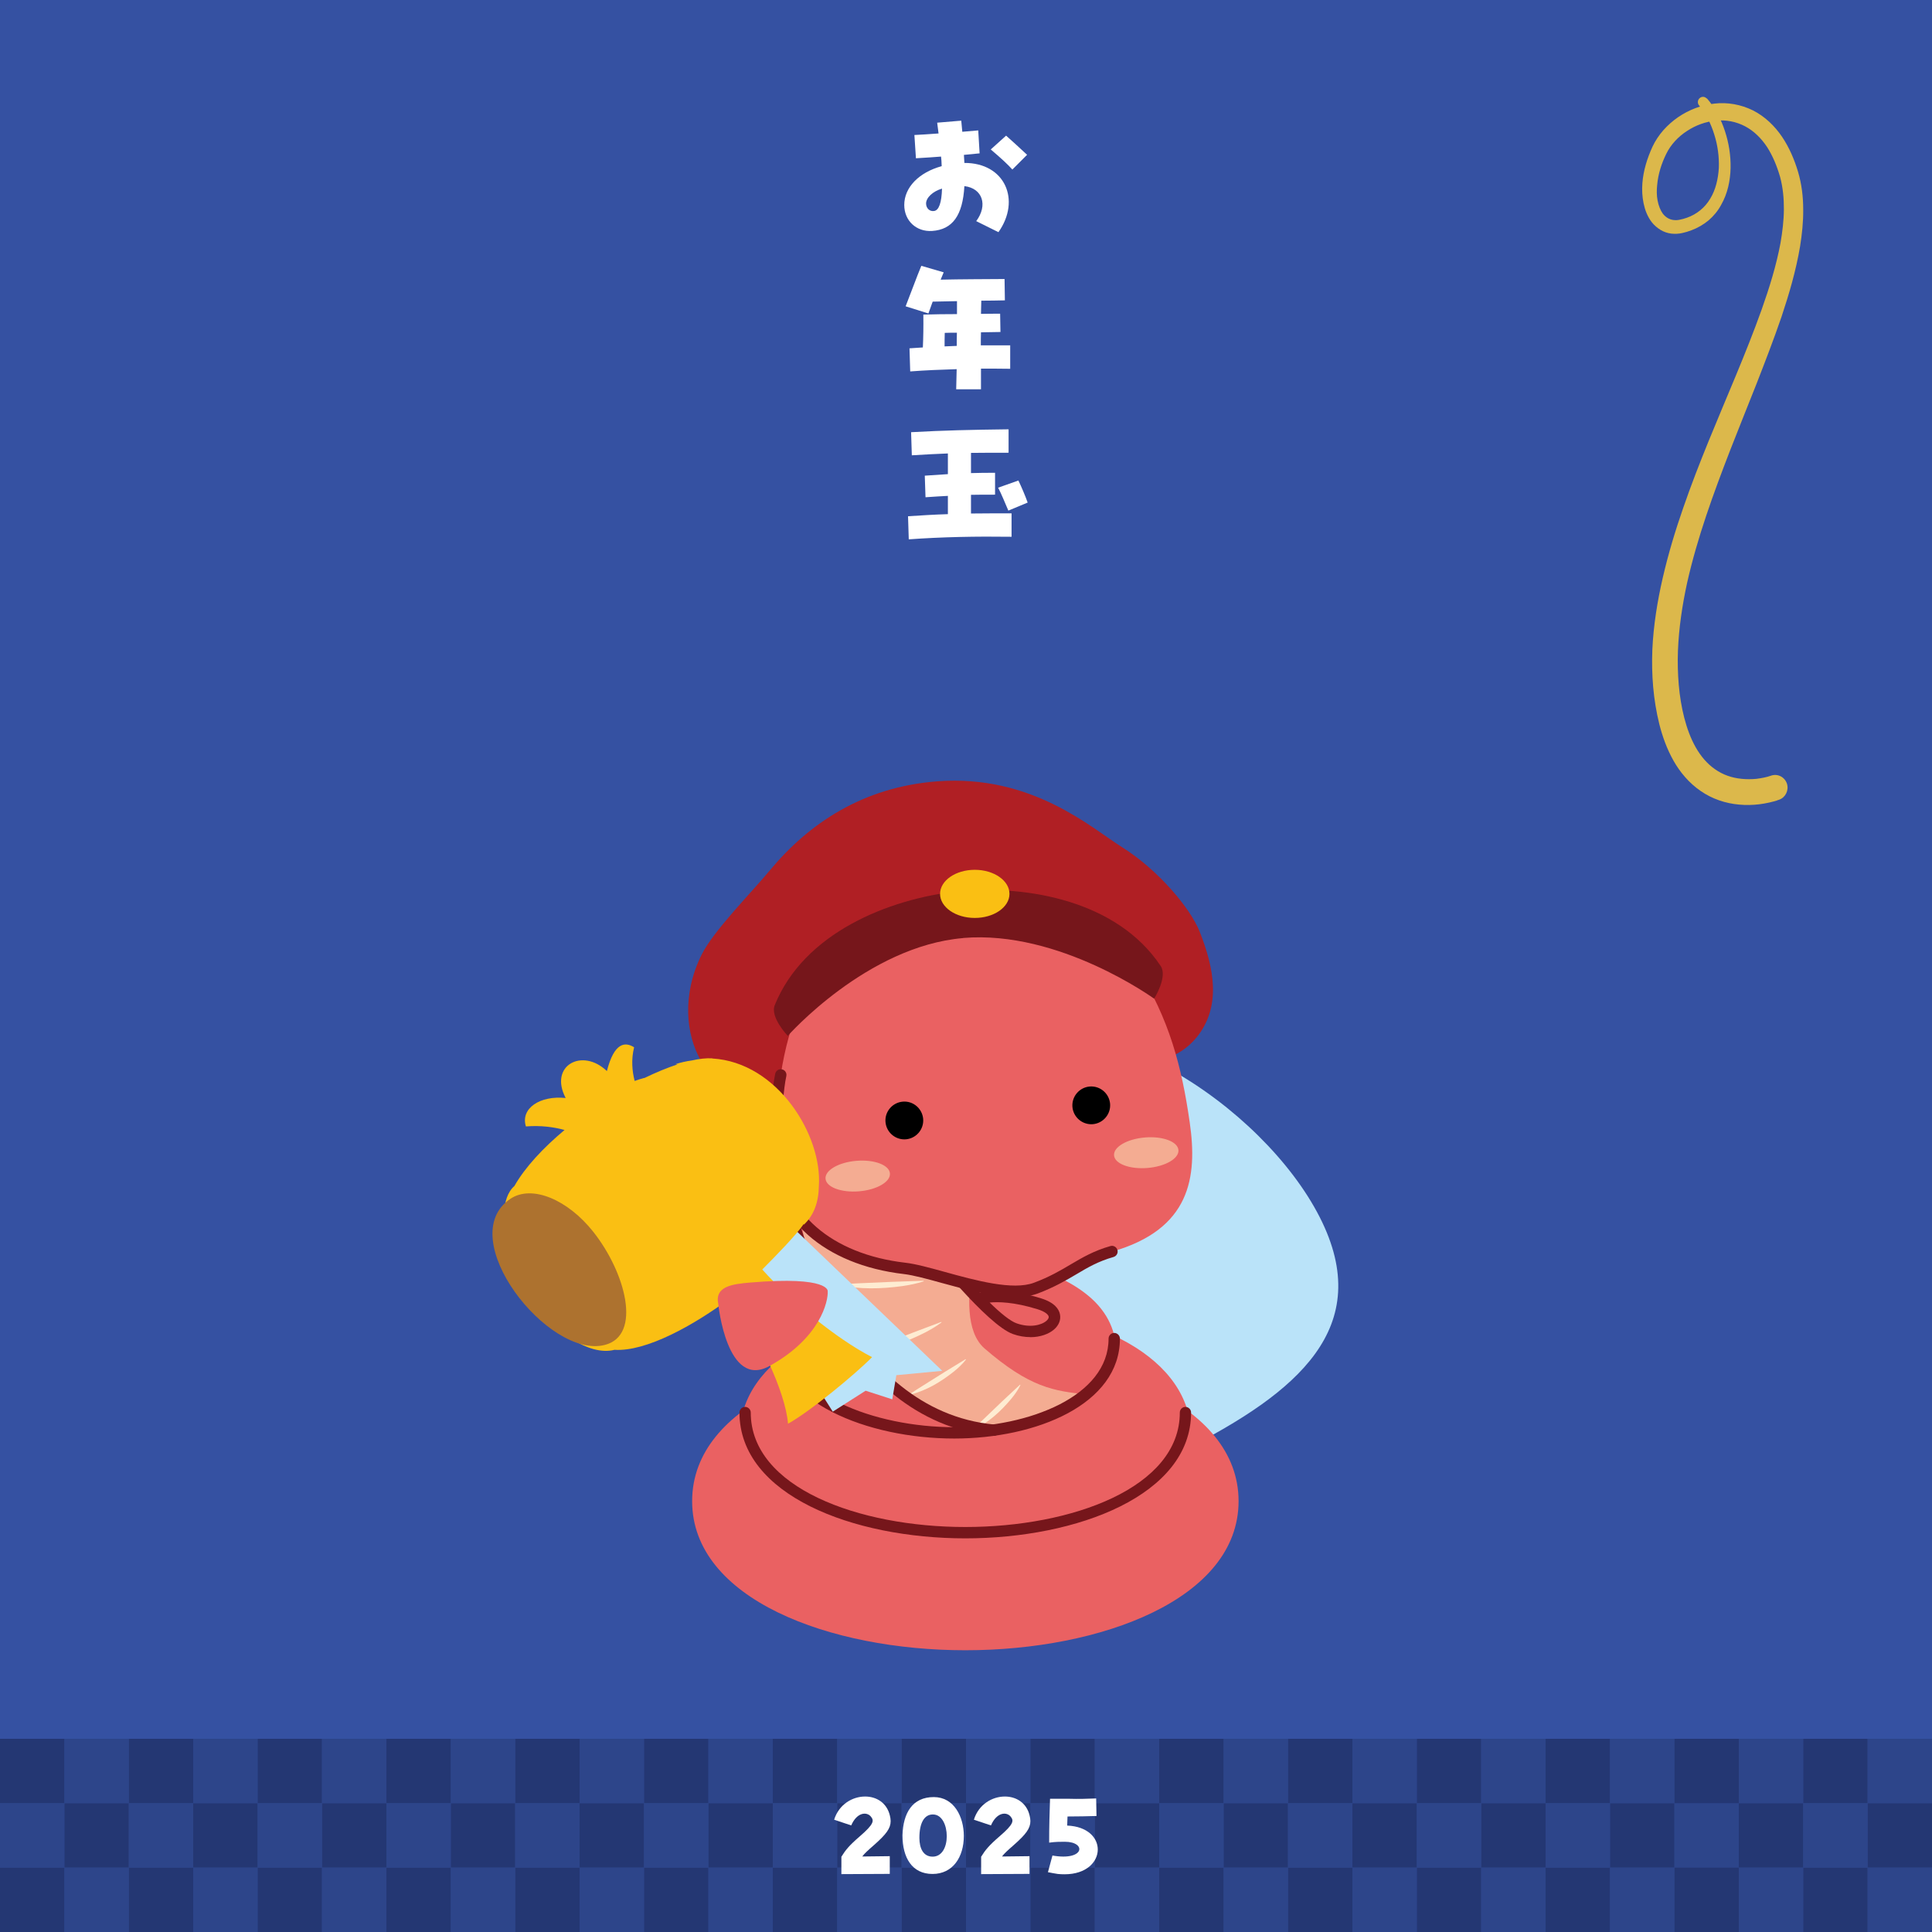 <?xml version="1.0" encoding="UTF-8"?><svg id="card_front" xmlns="http://www.w3.org/2000/svg" viewBox="0 0 240 240"><defs><style>.cls-1{fill:#f4ac92;}.cls-2{fill:#fabf13;}.cls-3{fill:#ea6162;}.cls-4{fill:#fff;}.cls-5{fill:#feecd2;}.cls-6{fill:#bae3f9;}.cls-7{fill:#b01f24;}.cls-8{fill:#dcb84b;}.cls-9{fill:#ad722f;}.cls-10{fill:#243773;}.cls-11{fill:#3551a2;}.cls-12{fill:#2d458a;}.cls-13{fill:#76161b;}</style></defs><rect class="cls-11" width="240" height="240"/><g><rect class="cls-12" y="224" width="8" height="8"/><rect class="cls-12" x="16" y="224" width="8" height="8"/><rect class="cls-12" x="32" y="224" width="8" height="8"/><rect class="cls-12" x="48" y="224" width="8" height="8"/><rect class="cls-12" x="64" y="224" width="8" height="8"/><rect class="cls-12" x="80" y="224" width="8" height="8"/><rect class="cls-12" x="96" y="224" width="8" height="8"/><rect class="cls-12" x="112" y="224" width="8" height="8"/><rect class="cls-12" x="128" y="224" width="8" height="8"/><rect class="cls-12" x="144" y="224" width="8" height="8"/><rect class="cls-12" x="160" y="224" width="8" height="8"/><rect class="cls-12" x="176" y="224" width="8" height="8"/><rect class="cls-12" x="192" y="224" width="8" height="8"/><rect class="cls-12" x="208" y="224" width="8" height="8"/><rect class="cls-12" x="224" y="224" width="8" height="8"/><rect class="cls-12" x="8" y="232" width="8" height="8"/><rect class="cls-12" x="24" y="232" width="8" height="8"/><rect class="cls-12" x="40" y="232" width="8" height="8"/><rect class="cls-12" x="56" y="232" width="8" height="8"/><rect class="cls-12" x="72" y="232" width="8" height="8"/><rect class="cls-12" x="88" y="232" width="8" height="8"/><rect class="cls-12" x="104" y="232" width="8" height="8"/><rect class="cls-12" x="120" y="232" width="8" height="8"/><rect class="cls-12" x="136" y="232" width="8" height="8"/><rect class="cls-12" x="152" y="232" width="8" height="8"/><rect class="cls-12" x="168" y="232" width="8" height="8"/><rect class="cls-12" x="184" y="232" width="8" height="8"/><rect class="cls-12" x="200" y="232" width="8" height="8"/><rect class="cls-12" x="216" y="232" width="8" height="8"/><rect class="cls-12" x="232" y="232" width="8" height="8"/><rect class="cls-12" x="8" y="216" width="8" height="8"/><rect class="cls-12" x="24" y="216" width="8" height="8"/><rect class="cls-12" x="40" y="216" width="8" height="8"/><rect class="cls-12" x="56" y="216" width="8" height="8"/><rect class="cls-12" x="72" y="216" width="8" height="8"/><rect class="cls-12" x="88" y="216" width="8" height="8"/><rect class="cls-12" x="104" y="216" width="8" height="8"/><rect class="cls-12" x="120" y="216" width="8" height="8"/><rect class="cls-12" x="136" y="216" width="8" height="8"/><rect class="cls-12" x="152" y="216" width="8" height="8"/><rect class="cls-12" x="168" y="216" width="8" height="8"/><rect class="cls-12" x="184" y="216" width="8" height="8"/><rect class="cls-12" x="200" y="216" width="8" height="8"/><rect class="cls-12" x="216" y="216" width="8" height="8"/><rect class="cls-12" x="232" y="216" width="8" height="8"/><rect class="cls-12" x="208" y="224" width="8" height="8"/></g><g><rect class="cls-10" y="232" width="8" height="8"/><rect class="cls-10" x="16" y="232" width="8" height="8"/><rect class="cls-10" x="32" y="232" width="8" height="8"/><rect class="cls-10" x="48" y="232" width="8" height="8"/><rect class="cls-10" x="64" y="232" width="8" height="8"/><rect class="cls-10" x="80" y="232" width="8" height="8"/><rect class="cls-10" x="96" y="232" width="8" height="8"/><rect class="cls-10" x="112" y="232" width="8" height="8"/><rect class="cls-10" x="128" y="232" width="8" height="8"/><rect class="cls-10" x="144" y="232" width="8" height="8"/><rect class="cls-10" x="160" y="232" width="8" height="8"/><rect class="cls-10" x="176" y="232" width="8" height="8"/><rect class="cls-10" x="192" y="232" width="8" height="8"/><rect class="cls-10" x="208" y="232" width="8" height="8"/><rect class="cls-10" x="224" y="232" width="8" height="8"/><rect class="cls-10" y="216" width="8" height="8"/><rect class="cls-10" x="16" y="216" width="8" height="8"/><rect class="cls-10" x="32" y="216" width="8" height="8"/><rect class="cls-10" x="48" y="216" width="8" height="8"/><rect class="cls-10" x="64" y="216" width="8" height="8"/><rect class="cls-10" x="80" y="216" width="8" height="8"/><rect class="cls-10" x="96" y="216" width="8" height="8"/><rect class="cls-10" x="112" y="216" width="8" height="8"/><rect class="cls-10" x="128" y="216" width="8" height="8"/><rect class="cls-10" x="144" y="216" width="8" height="8"/><rect class="cls-10" x="160" y="216" width="8" height="8"/><rect class="cls-10" x="176" y="216" width="8" height="8"/><rect class="cls-10" x="192" y="216" width="8" height="8"/><rect class="cls-10" x="208" y="216" width="8" height="8"/><rect class="cls-10" x="224" y="216" width="8" height="8"/><rect class="cls-10" x="8" y="224" width="8" height="8"/><rect class="cls-10" x="24" y="224" width="8" height="8"/><rect class="cls-10" x="40" y="224" width="8" height="8"/><rect class="cls-10" x="56" y="224" width="8" height="8"/><rect class="cls-10" x="72" y="224" width="8" height="8"/><rect class="cls-10" x="88" y="224" width="8" height="8"/><rect class="cls-10" x="104" y="224" width="8" height="8"/><rect class="cls-10" x="120" y="224" width="8" height="8"/><rect class="cls-10" x="136" y="224" width="8" height="8"/><rect class="cls-10" x="152" y="224" width="8" height="8"/><rect class="cls-10" x="168" y="224" width="8" height="8"/><rect class="cls-10" x="184" y="224" width="8" height="8"/><rect class="cls-10" x="200" y="224" width="8" height="8"/><rect class="cls-10" x="216" y="224" width="8" height="8"/><rect class="cls-10" x="232" y="224" width="8" height="8"/></g><path class="cls-8" d="m212.03,12.21c1.04,1.19,1.77,2.61,2.25,4.08.48,1.46.73,3.01.7,4.58-.04,1.57-.36,3.17-1.19,4.61-.39.72-.92,1.36-1.55,1.9-.63.52-1.36.94-2.11,1.22-.39.15-.75.26-1.16.35-.44.1-.9.12-1.36.07-.46-.06-.92-.21-1.33-.46-.41-.25-.78-.57-1.07-.93-.57-.73-.87-1.57-1.04-2.38-.17-.83-.21-1.65-.15-2.47.12-1.61.61-3.14,1.26-4.56.35-.75.82-1.44,1.36-2.06.56-.62,1.16-1.15,1.83-1.61,1.32-.9,2.87-1.51,4.5-1.68,1.6-.19,3.29.1,4.8.85,1.48.75,2.7,1.94,3.6,3.27.91,1.35,1.53,2.83,1.98,4.32.46,1.53.65,3.14.65,4.69.02,1.57-.15,3.11-.39,4.62-.51,3.01-1.36,5.9-2.3,8.72-.97,2.83-2.04,5.59-3.11,8.34-1.08,2.74-2.19,5.46-3.25,8.19-2.11,5.45-4.11,10.92-5.37,16.53-.61,2.8-1.03,5.63-1.14,8.45-.05,1.41-.02,2.82.1,4.21.12,1.38.34,2.77.68,4.09.34,1.32.8,2.58,1.43,3.69.63,1.11,1.43,2.05,2.4,2.72.96.68,2.08,1.07,3.3,1.19.61.06,1.22.06,1.84,0,.31-.04.63-.09.92-.15.15-.04.32-.07.46-.11l.19-.06.17-.05.12-.04c.82-.26,1.68.21,1.94,1.04.24.81-.19,1.68-.97,1.96l-.19.06-.14.06-.32.09c-.21.06-.41.11-.61.15-.41.09-.81.16-1.21.21-.82.1-1.65.12-2.5.04-1.67-.14-3.37-.7-4.8-1.7-1.43-.98-2.56-2.33-3.37-3.77-.82-1.46-1.36-2.98-1.75-4.51-.76-3.06-.99-6.16-.87-9.25.14-3.06.63-6.08,1.31-9.01.68-2.94,1.55-5.82,2.53-8.63.97-2.82,2.05-5.58,3.16-8.31,2.23-5.47,4.62-10.83,6.57-16.29.97-2.73,1.83-5.5,2.35-8.29.24-1.4.41-2.79.42-4.17.01-1.38-.12-2.74-.47-4.04-.38-1.32-.9-2.59-1.6-3.69-.73-1.11-1.65-2.02-2.75-2.6-1.1-.58-2.36-.83-3.62-.7-1.26.11-2.52.57-3.59,1.28-1.09.7-2.01,1.68-2.57,2.82-.61,1.23-1.02,2.54-1.14,3.88-.07.65-.07,1.32.05,1.94.12.62.34,1.2.65,1.63.34.43.76.7,1.26.78.27.04.53.04.81-.02.3-.05.62-.15.92-.25,1.22-.43,2.24-1.25,2.9-2.37.68-1.11.99-2.47,1.07-3.83.05-1.38-.14-2.79-.56-4.12-.41-1.33-1.02-2.59-1.89-3.63-.24-.27-.19-.69.07-.91.25-.23.65-.21.87.05h0Z"/><g><path class="cls-4" d="m121.27,27.47c1.47-1.98.79-4.08-1.47-4.35-.21,3.65-1.47,5.4-4.01,5.57-1.96.13-3.46-1.27-3.46-3.23,0-2.17,1.81-4.04,4.65-4.82-.02-.57-.04-.89-.08-1.19-.74.06-1.74.13-3.12.21l-.19-2.89c.68-.04,1.79-.09,3-.19-.08-.68-.13-1.02-.17-1.34l2.99-.25c.04.45.09.93.13,1.38.83-.08,1.55-.13,1.98-.17l.17,2.85c-.83.09-1.45.15-1.95.19.04.51.04.76.06,1,5.04-.02,7.05,4.61,4.23,8.6l-2.78-1.38Zm-4.25-4.04c-1.15.34-1.98,1.13-1.98,1.85,0,.59.45,1.02,1,.93.59-.08.93-1.02.98-2.78Zm6.05-4.86l1.91-1.72c.68.59,1.57,1.42,2.61,2.38l-1.83,1.83c-.62-.68-1.28-1.3-2.68-2.49Z"/><path class="cls-4" d="m118.81,45.86c-1.91.06-3.8.13-5.74.28l-.09-2.87,1.66-.11c.06-1.28.08-2.61.06-4.08,1.36-.04,2.76-.06,4.18-.06v-1.61l-3.02.06c-.19.51-.36,1.02-.53,1.47l-2.83-.89c.68-1.72,1.38-3.67,1.95-5.03l2.78.81-.38.91c2.57-.06,5.37-.06,7.94-.08l.04,2.65c-.93.02-1.91.04-2.93.04-.02.55-.02,1.08-.04,1.64.79-.02,1.59-.02,2.38-.02l.04,2.27c-.79.02-1.61.02-2.42.04-.02.55-.02,1.1-.02,1.62h3.65v2.91c-1.25-.02-2.46-.02-3.63-.02v2.57h-3.08l.06-2.51Zm.04-2.89c0-.55,0-1.1.02-1.64-.51,0-1.02,0-1.51.02-.02.6-.02,1.15-.02,1.68l1.51-.06Z"/><path class="cls-4" d="m112.8,64.13c1.66-.11,3.29-.21,4.95-.26v-2.27c-.78.04-1.66.09-2.78.17l-.09-2.68c1.19-.08,2.1-.13,2.87-.19v-2.57c-1.45.06-2.93.13-4.48.23l-.09-2.87c4.16-.23,7.33-.3,12.11-.36v2.91c-1.64,0-3.17,0-4.67.02v2.51c.81-.02,1.74-.04,2.99-.04v2.72c-1.21,0-2.12,0-2.99.02v2.32c1.61-.02,3.27-.02,5.04-.02v2.91c-4.38-.06-8.65.02-12.77.32l-.09-2.87Zm11.2-3.55l2.51-.89c.36.76.87,1.93,1.15,2.74l-2.4,1c-.38-.87-.85-2.06-1.27-2.85Z"/></g><g><path class="cls-6" d="m113.94,176.67c7.04,13.8,19.44,10.46,33.24,3.42,13.8-7.04,23.79-15.11,16.75-28.91-7.04-13.8-28.44-28.11-42.24-21.07-13.8,7.04-14.78,32.77-7.74,46.57Z"/><path class="cls-3" d="m85.98,186.48c0-12.16,17.08-18.52,33.94-18.52s33.94,6.36,33.94,18.52-17.08,18.52-33.94,18.52-33.94-6.36-33.94-18.52Zm33.94-5.42c-11.94,0-19.13,3.6-20.66,5.42,1.54,1.82,8.72,5.42,20.66,5.42s19.13-3.6,20.66-5.42c-1.54-1.82-8.72-5.42-20.66-5.42Z"/><path class="cls-3" d="m91.9,178.31c0-9.38,11.53-15.93,28.03-15.93s28.03,6.55,28.03,15.93-11.52,15.93-28.03,15.93-28.03-6.55-28.03-15.93Z"/><path class="cls-3" d="m104.97,179.61c-7.45-4.68-8.31-9.53-7.72-12.79.35-1.94,1.39-4.22,3.95-6.18-4.87-9.51-2.45-18.27-1.46-21.86.96-3.49,4.57-5.54,8.05-4.57,3.49.96,5.53,4.57,4.57,8.05-1.22,4.44-1.99,9.12,1.51,14.18,10.52-1.21,18.59,1.63,22.21,5.34,2.08,2.13,2.93,4.84,2.34,7.44-.48,2.12-1.99,3.86-4.01,4.64-5.15,2-12.44,4.06-19.44.73-.08,1.02-.4,2.03-.98,2.95-1.24,1.98-3.37,3.07-5.55,3.07-1.19,0-2.39-.32-3.48-1Zm4.21-8.58s0,0,0,0h0Z"/><path class="cls-13" d="m119.92,191.1c-13.94,0-28.06-5.37-28.06-15.63,0-.39.32-.7.7-.7s.7.32.7.7c0,9.33,13.41,14.22,26.65,14.22s26.65-4.88,26.65-14.22c0-.39.32-.7.7-.7s.7.32.7.7c0,10.26-14.12,15.63-28.06,15.63Z"/><path class="cls-1" d="m99.3,147.43c.14-4.71,5.21-8.12,10.13-5.39,2.04,1.13,13.77.74,13.69,3.08-.15,4.59-5.45,18.28-.84,22.37,5.62,4.87,8.65,5.32,12.73,5.73l-10.89,4.34c-.2.07-1.6-.3-1.81-.32-5.72-.51-12.65-5.44-15.35-8.99-6.99-8.08-7.77-17.1-7.66-20.82Z"/><path class="cls-5" d="m104.15,159.61c2.63.59,5.31.51,7.96.15.88-.13,1.75-.3,2.63-.59v-.07c-2.45.07-5.49.19-7.94.31-.88.04-1.76.08-2.64.13v.07h0Z"/><path class="cls-5" d="m107.66,167.86c2.52-.27,4.89-1.15,7.14-2.27.74-.38,1.47-.8,2.16-1.32l-.02-.06c-2.16.8-4.83,1.82-6.98,2.67-.77.3-1.55.61-2.32.92l.02.06h0Z"/><path class="cls-5" d="m113.02,173.26c2.06-.51,3.84-1.59,5.47-2.88.54-.44,1.05-.91,1.5-1.48l-.04-.06c-1.63.98-3.63,2.23-5.24,3.25-.58.36-1.16.73-1.73,1.11l.04.06h0Z"/><path class="cls-5" d="m120.92,177.61c1.88-.89,3.38-2.27,4.69-3.83.43-.52.83-1.08,1.15-1.72l-.05-.05c-1.37,1.26-3.05,2.85-4.39,4.15-.49.46-.97.93-1.44,1.4l.05.05h0Z"/><path class="cls-13" d="m118.55,178.7c-10.89,0-22.15-4.64-22.15-12.41,0-.39.32-.71.7-.71s.7.32.7.71c0,6.79,10.76,11,20.74,11,9.3,0,19.17-3.86,19.17-11,0-.39.32-.71.7-.71s.71.32.71.71c0,8.15-10.36,12.41-20.58,12.41Z"/><path class="cls-13" d="m127.98,166.1c-.67,0-1.4-.11-2.15-.38-3.18-1.12-10.34-10.09-11.14-11.1-.24-.3-.19-.75.12-.99.31-.24.75-.19.99.12,1.19,1.51,3.62,4.43,5.94,6.84.53-.15,3.04-.72,7.6.7,1.7.53,2.21,1.36,2.33,1.97.14.67-.12,1.36-.73,1.89-.63.55-1.68.96-2.95.96Zm-5.05-4.3c1.34,1.31,2.56,2.31,3.36,2.59,1.64.58,3.07.24,3.7-.31.1-.09.33-.31.28-.53-.05-.25-.44-.62-1.38-.91-2.96-.92-4.95-.94-5.97-.83Z"/><path class="cls-7" d="m148.63,128.89c3.14-3.86,2.18-8.65.4-13.15-1.17-2.96-5.21-7.71-9.57-10.45-3.93-2.47-11.27-9.12-23.03-8.23-9.26.7-15.99,5.26-20.83,11.1-2.39,2.87-6.97,7.48-8.44,10.43-2.51,5.05-1.89,9.98-.16,13.04,2.14,3.78,5.31,5.29,9.6,2.97,2.17-1.18,3.54-5.1,5.93-5.95,1.35-.48,2.83-.46,4.21-.82,1.68-.44,3.28-1.15,4.99-1.47,3.12-.57,6.29-.84,9.45-1.1,3.74-.31,7.05.08,10.69,1.12,1.68.48,3.44.75,5.06,1.42,1.58.65,1.97,1.57,3.12,2.67,2.62,2.51,6.55.9,8.56-1.56Z"/><g><path class="cls-3" d="m96.45,143.58c-.13-6.91.41-13.08,3.39-20.05,2.98-6.98,11.55-10.77,19.89-11.51,8.34-.61,17.42,1.75,21.48,8.16,4.07,6.4,5.6,12.4,6.58,19.24.99,6.84.08,13.29-9.67,16.07-3.74,1.06-5.22,2.96-9.42,4.53-4.2,1.58-12.46-2-16.33-2.44-10.07-1.16-15.79-7.08-15.92-13.99Z"/><g><path d="m137.9,137.12c.1,1.29-.86,2.42-2.15,2.53-1.29.1-2.42-.86-2.53-2.15-.1-1.29.86-2.42,2.15-2.53,1.29-.1,2.42.86,2.53,2.15Z"/><path d="m114.68,139c.1,1.29-.86,2.42-2.15,2.53-1.29.1-2.42-.86-2.53-2.15s.86-2.42,2.15-2.53,2.42.86,2.53,2.15Z"/></g><g><path class="cls-1" d="m110.55,145.77c.08,1.05-1.64,2.04-3.85,2.22-2.21.18-4.07-.52-4.15-1.57-.08-1.05,1.64-2.04,3.85-2.22,2.21-.18,4.07.52,4.15,1.57Z"/><path class="cls-1" d="m138.39,143.52c.08,1.05,1.94,1.75,4.15,1.57,2.21-.18,3.93-1.17,3.85-2.22-.08-1.05-1.94-1.75-4.15-1.57-2.21.18-3.93,1.17-3.85,2.22Z"/></g></g><path class="cls-13" d="m126.1,161.12c-2.76,0-6.07-.91-9.09-1.74-1.81-.5-3.52-.97-4.71-1.11-9.9-1.15-16.4-6.91-16.55-14.68,0-.25-.22-6.53.55-10.21.08-.38.46-.63.84-.54.38.08.62.45.54.83-.74,3.51-.53,9.82-.52,9.88.13,7.03,6.14,12.25,15.3,13.31,1.3.15,2.98.61,4.93,1.15,3.76,1.04,8.44,2.33,11.07,1.33,1.92-.72,3.25-1.5,4.53-2.26,1.48-.87,2.88-1.7,4.95-2.29.37-.11.76.11.87.49.11.37-.11.76-.49.87-1.89.54-3.16,1.28-4.62,2.15-1.27.75-2.72,1.6-4.75,2.37-.84.32-1.81.45-2.86.45Z"/><path class="cls-13" d="m123.45,178.36s-.04,0-.07,0c-19.39-1.82-25.7-26.99-25.76-27.24-.09-.38.14-.76.52-.85.38-.09.76.14.85.52.06.24,6.14,24.45,24.52,26.17.39.04.67.38.64.77-.03.37-.34.64-.7.64Z"/><polygon class="cls-6" points="92.97 158.82 103.45 175.36 107.53 172.76 110.84 173.83 111.35 170.83 117.05 170.29 97.77 151.8 92.97 158.82"/><g><path class="cls-2" d="m88.48,131.47c-.74-.04-1.61.05-2.57.27-.67.09-1.34.24-2.02.46.09,0,.19.02.28.02-1.29.42-2.68,1-4.13,1.7-.01,0-.03,0-.04-.01-.39.11-.78.23-1.16.37-.32-1.23-.44-2.67-.07-4.18-1.11-.71-2.47-.62-3.38,2.95-3.07-2.94-7.23-.67-5.12,3.35-3.18-.34-5.64,1.28-4.94,3.53,1.85-.15,3.48.08,4.8.44-2.65,2.22-4.9,4.62-6.23,6.96-.87.77-1.19,1.99-1.28,3.2-3.36,5.09,7.49,18.76,13.71,17.15,0,0,0,0,0,0,3.93.25,9.86-3.03,14.46-6.48,3.37,4.59,6.77,11.63,7.1,15.66,2.77-1.53,8.41-6.2,10.44-8.27-4.46-2.29-10.23-7.07-13.64-10.89,1.68-1.69,4.14-4.19,5.16-5.66,0,.03,0,.07,0,.1,1.27-1.17,1.85-2.87,1.87-4.79.45-6.27-5.09-15.38-13.23-15.86Z"/><path class="cls-9" d="m73.7,153.02c4.01,5.06,6.08,12.85,1.44,14.05-7.01,1.82-18.95-13.37-11.72-18.16,2.68-1.78,7.13.13,10.28,4.11Z"/></g><path class="cls-13" d="m119.64,116.52c11.96-1.01,23.73,7.54,23.73,7.54,0,0,1.71-2.71.82-4.05-5.36-8.08-16.5-10.09-25.14-9.3-8.67.95-19.18,5.17-22.81,14.16-.6,1.5,1.62,3.81,1.62,3.81,0,0,9.83-11.14,21.79-12.15Z"/><path class="cls-2" d="m116.78,111.04c0,1.65,1.93,2.99,4.31,2.99s4.31-1.34,4.31-2.99-1.93-2.99-4.31-2.99-4.31,1.34-4.31,2.99Z"/><path class="cls-3" d="m89.23,162.02s1.06,10.59,6.34,7.68c6.35-3.5,7.33-8.08,7.25-9.3,0,0,.29-1.91-9.59-1.08-2.27.19-4.48.47-4,2.69Z"/></g><g><path class="cls-4" d="m104.51,230.67c.5-.81.92-1.37,2.34-2.59,1.69-1.47,1.76-1.9,1.34-2.41-.49-.62-1.72-.59-2.45,1.09l-2.12-.71c.59-1.9,2.27-2.88,3.85-2.88,1.39,0,2.69.77,3.07,2.35.06.25.1.48.1.7,0,.91-.56,1.65-2.07,2.98-.73.64-1.16,1.02-1.46,1.42,1.16-.01,2.58-.03,3.42-.04v2.2c-1.32,0-4.69.03-6.01.03v-2.13Z"/><path class="cls-4" d="m112.11,227.99c.08-2.8,1.25-4.75,3.89-4.75,2.51,0,3.73,2.44,3.73,4.83,0,2.62-1.36,4.72-3.89,4.72s-3.73-2-3.73-4.8Zm5.5.11c0-1.33-.57-2.68-1.69-2.7-1.12-.03-1.71,1.09-1.71,2.9,0,1.32.49,2.34,1.65,2.34s1.75-1.2,1.75-2.54Z"/><path class="cls-4" d="m121.87,230.67c.5-.81.92-1.37,2.34-2.59,1.7-1.47,1.76-1.9,1.34-2.41-.49-.62-1.72-.59-2.45,1.09l-2.12-.71c.59-1.9,2.27-2.88,3.85-2.88,1.39,0,2.69.77,3.07,2.35.06.25.1.48.1.7,0,.91-.56,1.65-2.07,2.98-.73.64-1.16,1.02-1.46,1.42,1.16-.01,2.58-.03,3.42-.04v2.2c-1.32,0-4.69.03-6.01.03v-2.13Z"/><path class="cls-4" d="m130.74,230.5c4.01.71,4.26-1.71,1.54-1.71-.55,0-1.19,0-1.95.11-.01-1.85.06-3.99.11-5.45h2.33c1.16.04,2.42,0,3.4-.04l.04,2.18c-1.04.03-2.38.06-3.6.06-.01.38-.03.74-.04,1.13,2.55.1,3.8,1.53,3.8,2.97,0,1.53-1.4,3.08-4.12,3.08-.28,0-.56-.01-.85-.04-.39-.06-.78-.13-1.22-.22l.56-2.07Z"/></g></svg>